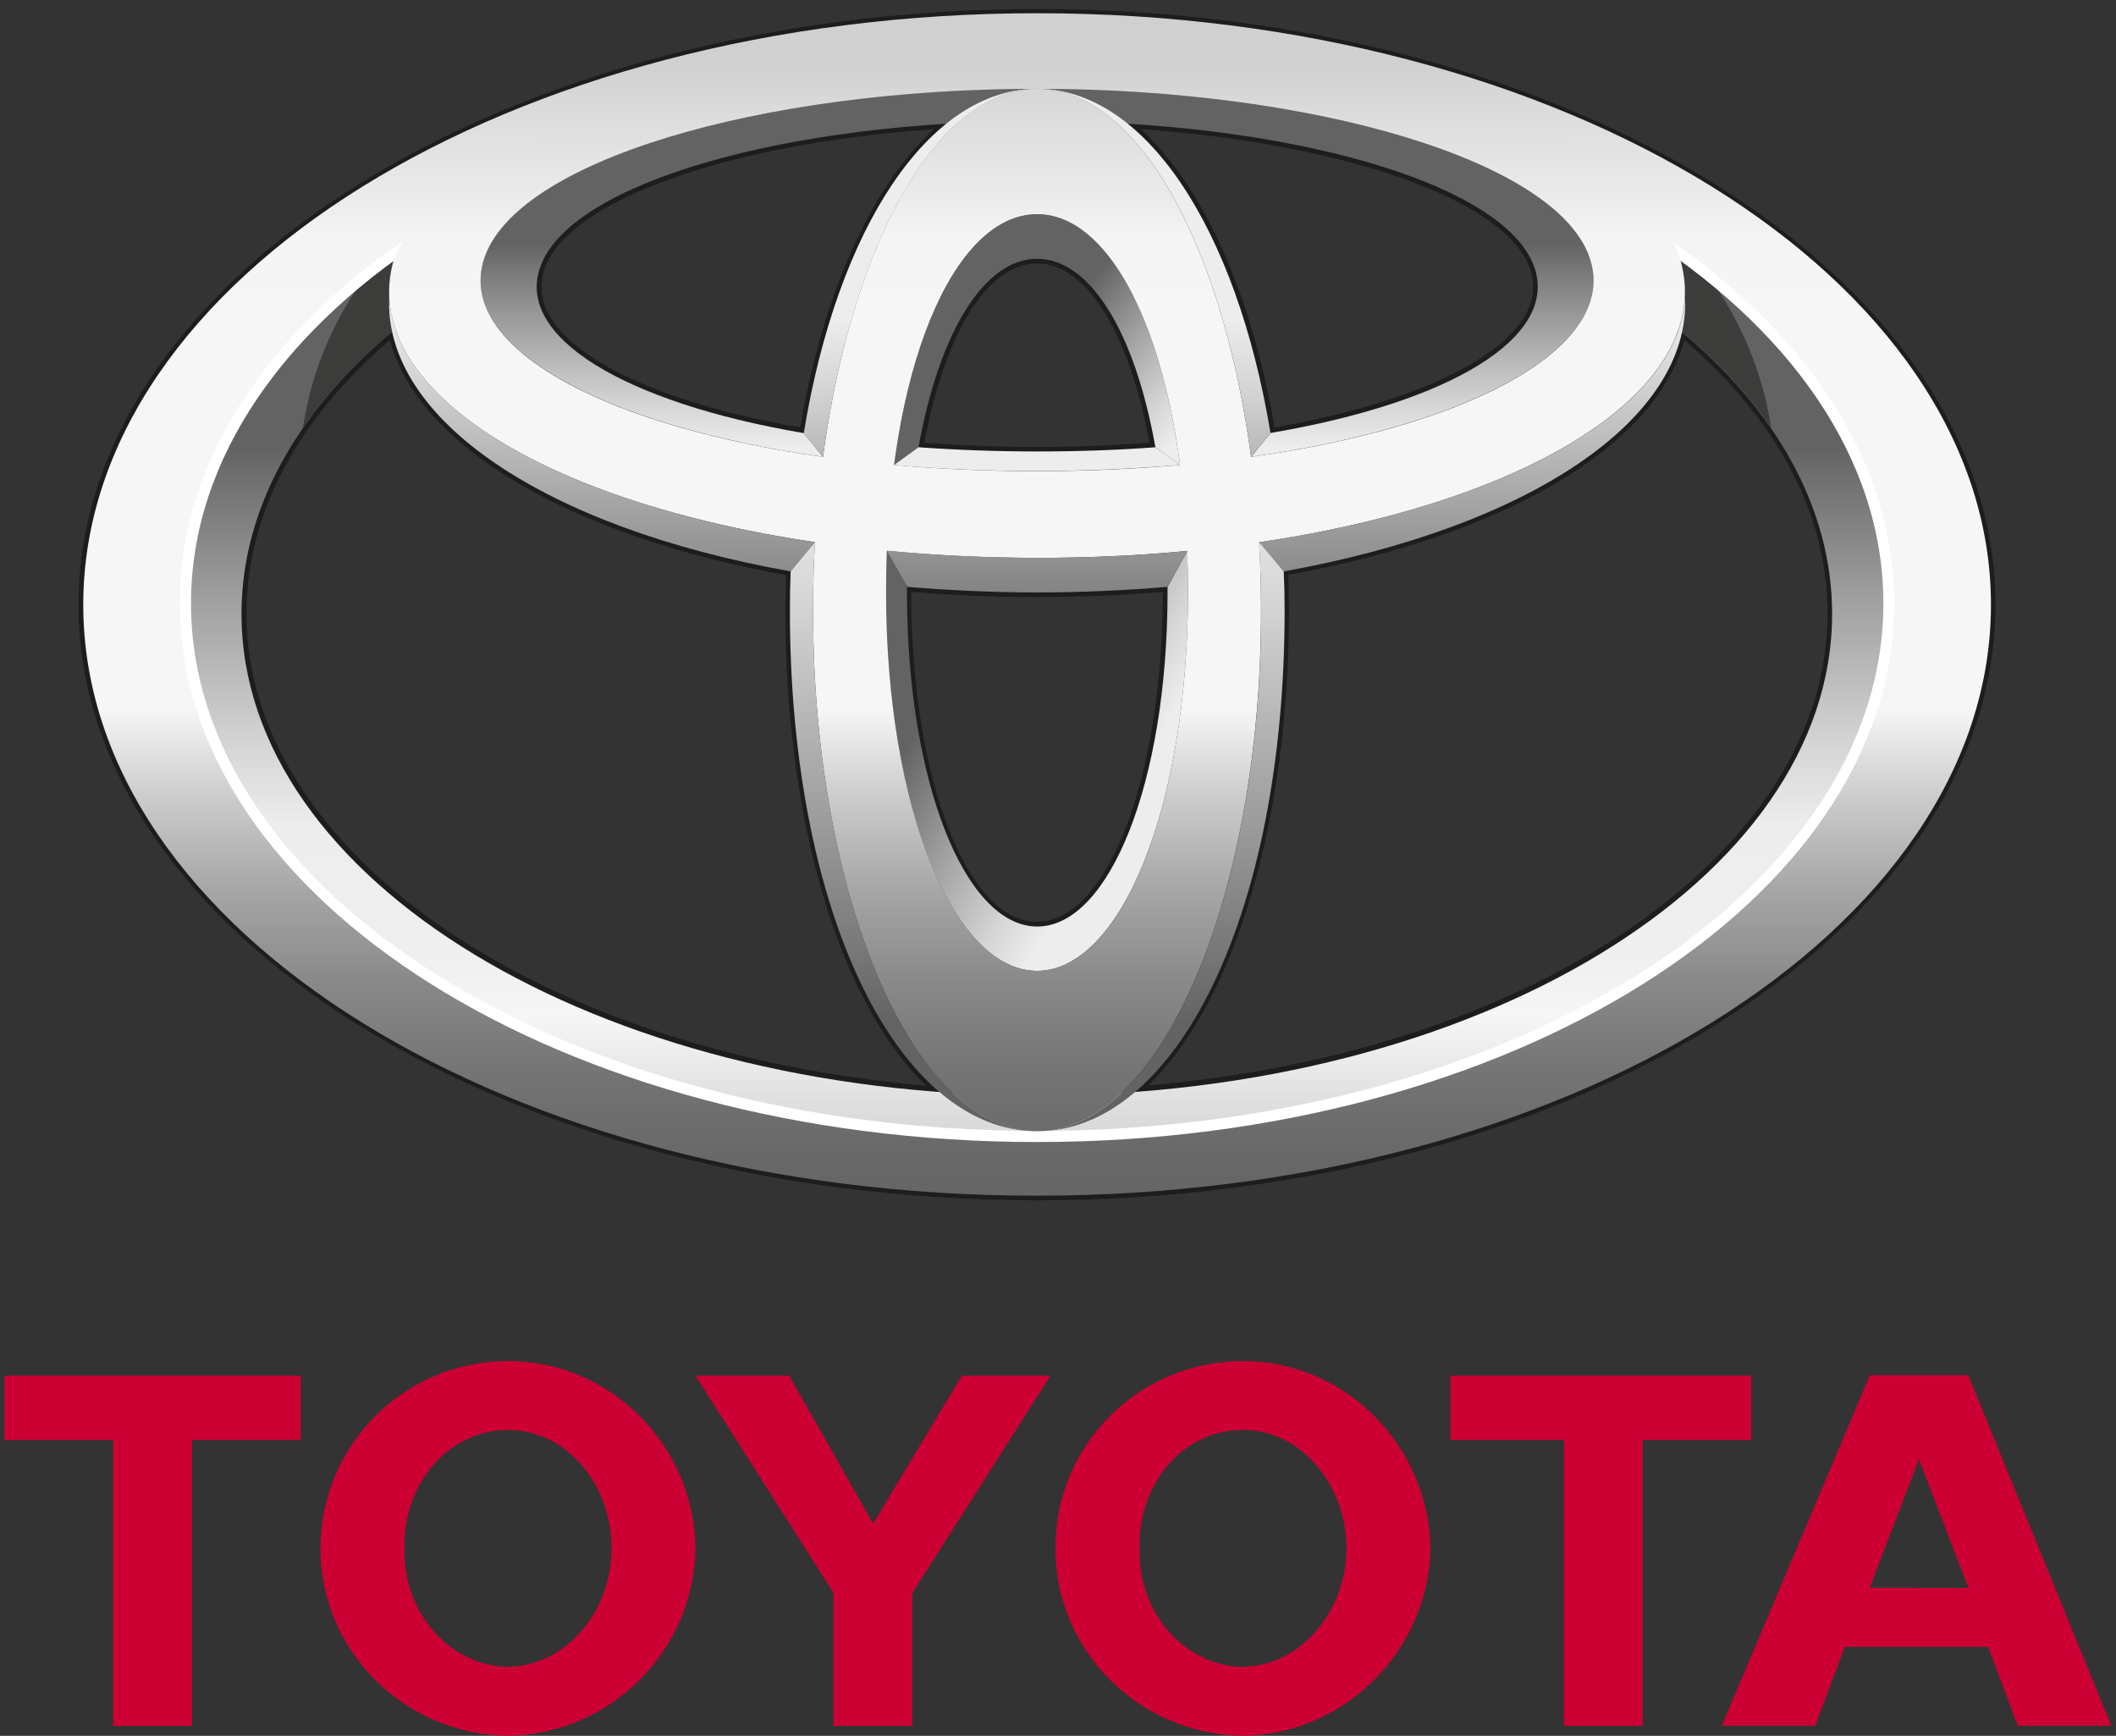 <?xml version="1.0" encoding="utf-8"?>
<!-- Generator: Adobe Illustrator 16.0.3, SVG Export Plug-In . SVG Version: 6.00 Build 0)  -->
<!DOCTYPE svg PUBLIC "-//W3C//DTD SVG 1.1//EN" "http://www.w3.org/Graphics/SVG/1.1/DTD/svg11.dtd">
<svg version="1.1" id="Ebene_1" xmlns="http://www.w3.org/2000/svg" xmlns:xlink="http://www.w3.org/1999/xlink" x="0px" y="0px"
	  viewBox="0 0 14.08 11.55" style="enable-background:new 0 0 14.08 11.55;" xml:space="preserve"
	>
<rect x="0" y="0" width="14.08" height="11.55" fill="#333333" stroke="none"/>
<g>
	<g>
		<path style="fill:#CC0033;" d="M7.023,10.302C7.021,9.615,7.576,9.058,8.271,9.056c0.678,0.002,1.234,0.557,1.248,1.246
			c-0.014,0.682-0.57,1.238-1.248,1.248C7.578,11.541,7.021,10.984,7.023,10.302L7.023,10.302z M8.271,11.091
			c0.376-0.006,0.686-0.359,0.689-0.789C8.956,9.865,8.645,9.513,8.271,9.515c-0.391-0.002-0.7,0.35-0.688,0.787
			C7.57,10.732,7.882,11.085,8.271,11.091"/>
		<polyline style="fill:#CC0033;" points="10.931,9.582 10.931,11.484 10.406,11.484 10.406,9.582 9.651,9.582 9.651,9.154 
			11.653,9.154 11.653,9.582 10.931,9.582 		"/>
		<path style="fill:#CC0033;" d="M12.276,10.958L12.276,10.958l-0.197,0.525h-0.622l0.985-2.332h0.655l0.952,2.332h-0.623
			l-0.197-0.525H12.276L12.276,10.958z M12.769,10.566h0.329L12.769,9.71l-0.328,0.855H12.769"/>
		<polyline style="fill:#CC0033;" points="1.278,9.582 1.278,11.484 0.753,11.484 0.753,9.582 0.03,9.582 0.03,9.154 2.001,9.154 
			2.001,9.582 1.278,9.582 		"/>
		<path style="fill:#CC0033;" d="M2.132,10.302C2.134,9.615,2.688,9.058,3.38,9.056c0.682,0.002,1.238,0.557,1.248,1.246
			c-0.01,0.682-0.566,1.238-1.248,1.248C2.688,11.541,2.132,10.984,2.132,10.302L2.132,10.302z M3.38,11.091
			c0.38-0.006,0.689-0.359,0.689-0.789c0-0.438-0.312-0.789-0.689-0.787c-0.387-0.002-0.698,0.35-0.689,0.787
			C2.681,10.732,2.993,11.085,3.38,11.091"/>
		<polyline style="fill:#CC0033;" points="5.81,11.484 6.071,11.484 6.071,10.599 6.99,9.154 6.4,9.154 5.81,10.138 5.251,9.154 
			4.628,9.154 5.546,10.599 5.546,11.484 5.81,11.484 		"/>
	</g>
	<path style="fill:#1D1D1B;" d="M0.522,4.024c0,2.186,2.861,3.963,6.379,3.963c3.516,0,6.377-1.778,6.377-3.963
		S10.417,0.06,6.901,0.06C3.384,0.06,0.522,1.839,0.522,4.024z M0.585,4.024c0-2.152,2.834-3.904,6.316-3.904
		c3.48,0,6.314,1.752,6.314,3.904s-2.834,3.905-6.314,3.905C3.419,7.929,0.585,6.177,0.585,4.024z"/>
	<path style="fill:#1D1D1B;" d="M6.296,0.792c-1.458,0.089-2.558,0.48-2.73,0.973C3.548,1.813,3.54,1.862,3.54,1.908
		c0,0.076,0.021,0.153,0.066,0.228c0.197,0.339,0.83,0.621,1.738,0.777l0.03,0.006l0.006-0.031c0.155-0.942,0.496-1.686,0.94-2.04
		l0.076-0.06L6.296,0.792z M3.658,2.104C3.62,2.041,3.603,1.975,3.603,1.908c0-0.04,0.008-0.081,0.021-0.122l0,0
		c0.161-0.454,1.221-0.83,2.591-0.927c-0.416,0.378-0.738,1.092-0.89,1.985C4.464,2.696,3.843,2.421,3.658,2.104z M3.565,1.767
		L3.565,1.767L3.565,1.767z"/>
	<path style="fill:#1D1D1B;" d="M6.083,2.97L6.077,3.003l0.035,0.002c0.258,0.02,0.523,0.028,0.791,0.028
		c0.266,0,0.533-0.01,0.789-0.028l0.033-0.002L7.72,2.97C7.58,2.181,7.267,1.69,6.903,1.69C6.536,1.69,6.224,2.181,6.083,2.97z
		 M6.901,1.753c0.326,0,0.612,0.457,0.748,1.193C7.405,2.964,7.153,2.974,6.901,2.974c-0.254,0-0.506-0.01-0.75-0.027
		C6.288,2.21,6.573,1.753,6.901,1.753z"/>
	<path style="fill:#1D1D1B;" d="M7.485,0.848c0.441,0.354,0.783,1.098,0.939,2.04l0.006,0.031l0.031-0.006
		C9.366,2.759,9.999,2.477,10.2,2.136c0.071-0.12,0.085-0.245,0.041-0.371c-0.176-0.492-1.273-0.886-2.73-0.973L7.413,0.786
		L7.485,0.848z M7.59,0.859c1.37,0.098,2.429,0.474,2.591,0.927c0.014,0.041,0.021,0.082,0.021,0.123
		c0,0.065-0.02,0.132-0.057,0.195c-0.186,0.316-0.807,0.59-1.664,0.74C8.327,1.951,8.007,1.239,7.59,0.859z"/>
	<path style="fill:#1D1D1B;" d="M2.59,2.183c-0.661,0.555-1.013,1.211-1.013,1.9c0,1.633,2.008,3.012,4.668,3.211l0.094,0.008
		L6.267,7.242c-0.605-0.518-0.981-1.737-0.981-3.18l0.006-0.285L5.266,3.771C3.798,3.509,2.792,2.905,2.641,2.2L2.629,2.149
		L2.59,2.183z M1.64,4.083c0-0.656,0.332-1.285,0.954-1.82c0.19,0.705,1.189,1.301,2.636,1.564c0,0.043-0.004,0.232-0.004,0.232
		c0,1.406,0.357,2.604,0.936,3.165C3.577,7.001,1.64,5.663,1.64,4.083z"/>
	<path style="fill:#1D1D1B;" d="M6.003,3.905V3.94c0,1.266,0.396,2.256,0.898,2.256c0.504,0,0.896-0.99,0.896-2.256V3.87
		L7.765,3.872C7.483,3.897,7.192,3.909,6.901,3.909c-0.293,0-0.582-0.012-0.865-0.037L6.003,3.87V3.905z M6.063,3.94V3.938
		c0.273,0.023,0.555,0.035,0.838,0.035c0.281,0,0.563-0.012,0.836-0.035V3.94c0,1.23-0.367,2.193-0.836,2.193
		C6.432,6.136,6.063,5.171,6.063,3.94z"/>
	<path style="fill:#1D1D1B;" d="M11.161,2.2c-0.152,0.707-1.158,1.309-2.625,1.57L8.511,3.774l0.006,0.283
		c0,1.443-0.376,2.663-0.981,3.18L7.464,7.298l0.093-0.008c2.661-0.199,4.667-1.579,4.667-3.211c0-0.688-0.351-1.346-1.012-1.9
		l-0.039-0.033L11.161,2.2z M11.208,2.263c0.623,0.535,0.953,1.164,0.953,1.82c0,1.58-1.938,2.918-4.521,3.139
		c0.577-0.559,0.937-1.758,0.937-3.165c0,0-0.004-0.189-0.004-0.232C10.019,3.563,11.017,2.968,11.208,2.263z"/>
	
		<linearGradient id="SVGID_1_" gradientUnits="userSpaceOnUse" x1="1815.276" y1="916.591" x2="1815.276" y2="893.558" gradientTransform="matrix(0.195 0 0 0.195 -346.392 -171.263)">
		<stop  offset="0" style="stop-color:#DADADA"/>
		<stop  offset="0.158" style="stop-color:#F6F6F6"/>
		<stop  offset="0.248" style="stop-color:#EFEFEF"/>
		<stop  offset="0.44" style="stop-color:#EDEDED"/>
		<stop  offset="0.555" style="stop-color:#D6D6D6"/>
		<stop  offset="0.794" style="stop-color:#9B9B9B"/>
		<stop  offset="1" style="stop-color:#646363"/>
	</linearGradient>
	<path style="fill:url(#SVGID_1_);" d="M11.165,1.677c0.01,0.025,0.018,0.051,0.023,0.078c0.037,0.148,0.029,0.293-0.018,0.436
		c0.643,0.531,1.021,1.186,1.021,1.894c0,1.77-2.371,3.205-5.292,3.205c-2.923,0-5.292-1.435-5.292-3.205
		c0-0.708,0.38-1.362,1.021-1.894C2.582,2.048,2.574,1.903,2.61,1.755C2.616,1.728,2.628,1.7,2.642,1.673
		C1.765,2.298,1.233,3.116,1.233,4.015c0,1.959,2.537,3.547,5.667,3.547s5.667-1.588,5.667-3.547
		C12.567,3.119,12.038,2.302,11.165,1.677z"/>
	
		<linearGradient id="SVGID_2_" gradientUnits="userSpaceOnUse" x1="1819.439" y1="896.752" x2="1811.617" y2="890.188" gradientTransform="matrix(0.195 0 0 0.195 -346.392 -171.263)">
		<stop  offset="0" style="stop-color:#EDEDED"/>
		<stop  offset="0.44" style="stop-color:#EDEDED"/>
		<stop  offset="0.555" style="stop-color:#D6D6D6"/>
		<stop  offset="0.794" style="stop-color:#9B9B9B"/>
		<stop  offset="1" style="stop-color:#646363"/>
	</linearGradient>
	<path style="fill:url(#SVGID_2_);" d="M6.112,2.976L5.949,3.094c0.134-1.017,0.51-1.668,0.952-1.668
		c0.441,0,0.816,0.649,0.951,1.668L7.688,2.976l0,0C7.551,2.204,7.251,1.722,6.901,1.722C6.551,1.722,6.251,2.204,6.112,2.976
		L6.112,2.976z"/>
	
		<linearGradient id="SVGID_3_" gradientUnits="userSpaceOnUse" x1="1820.185" y1="907.519" x2="1808.889" y2="900.998" gradientTransform="matrix(0.195 0 0 0.195 -346.392 -171.263)">
		<stop  offset="0" style="stop-color:#EDEDED"/>
		<stop  offset="0.44" style="stop-color:#EDEDED"/>
		<stop  offset="0.555" style="stop-color:#D6D6D6"/>
		<stop  offset="0.794" style="stop-color:#9B9B9B"/>
		<stop  offset="1" style="stop-color:#646363"/>
	</linearGradient>
	<path style="fill:url(#SVGID_3_);" d="M7.901,3.666L7.769,3.905l0,0c0,0.012,0,0.023,0,0.035c0,1.268-0.389,2.225-0.867,2.225
		c-0.479,0-0.867-0.959-0.867-2.225c0-0.014,0-0.027,0-0.041L5.902,3.666C5.897,3.755,5.896,3.847,5.896,3.94
		c0,1.434,0.45,2.52,1.004,2.52c0.555,0,1.005-1.085,1.005-2.52C7.905,3.847,7.903,3.755,7.901,3.666z"/>
	
		<linearGradient id="SVGID_4_" gradientUnits="userSpaceOnUse" x1="1815.28" y1="899.034" x2="1815.28" y2="886.556" gradientTransform="matrix(0.195 0 0 0.195 -346.392 -171.263)">
		<stop  offset="0" style="stop-color:#EDEDED"/>
		<stop  offset="0.44" style="stop-color:#EDEDED"/>
		<stop  offset="0.555" style="stop-color:#D6D6D6"/>
		<stop  offset="0.794" style="stop-color:#9B9B9B"/>
		<stop  offset="1" style="stop-color:#646363"/>
	</linearGradient>
	<path style="fill:url(#SVGID_4_);" d="M7.688,2.976C7.44,2.995,7.175,3.004,6.901,3.004c-0.275,0-0.537-0.01-0.789-0.028l0,0
		L5.949,3.094c0.302,0.027,0.618,0.04,0.952,0.04c0.332,0,0.649-0.015,0.951-0.04L7.688,2.976L7.688,2.976z M10.583,1.731
		c-0.198-0.658-1.839-1.141-3.682-1.141c-1.844,0-3.484,0.482-3.683,1.141C3.046,2.302,3.989,2.829,5.476,3.04L5.348,2.882l0,0
		C4.146,2.677,3.429,2.239,3.595,1.776c0.199-0.563,1.652-0.971,3.307-0.971s3.107,0.408,3.307,0.971
		c0.164,0.465-0.551,0.9-1.754,1.105l0,0L8.325,3.04C9.813,2.829,10.757,2.302,10.583,1.731z"/>
	<path style="fill:#3C3C3B;" d="M11.171,2.188c0.245,0.203,0.453,0.424,0.615,0.66c-0.059-0.383-0.211-0.734-0.432-1.029
		c-0.061-0.049-0.123-0.096-0.189-0.143c0.01,0.025,0.018,0.051,0.023,0.078C11.228,1.903,11.22,2.048,11.171,2.188z"/>
	<path style="fill:#3C3C3B;" d="M2.631,2.188c-0.049-0.142-0.057-0.287-0.02-0.436c0.006-0.027,0.018-0.055,0.031-0.082
		C2.576,1.72,2.511,1.769,2.448,1.817C2.226,2.112,2.072,2.466,2.016,2.847C2.177,2.612,2.386,2.392,2.631,2.188z"/>
	
		<linearGradient id="SVGID_5_" gradientUnits="userSpaceOnUse" x1="1815.273" y1="880.435" x2="1815.273" y2="920.861" gradientTransform="matrix(0.195 0 0 0.195 -346.392 -171.263)">
		<stop  offset="0" style="stop-color:#D0D0D0"/>
		<stop  offset="0.039" style="stop-color:#DBDBDB"/>
		<stop  offset="0.12" style="stop-color:#EDEDED"/>
		<stop  offset="0.121" style="stop-color:#EDEDED"/>
		<stop  offset="0.144" style="stop-color:#F4F4F4"/>
		<stop  offset="0.21" style="stop-color:#F6F6F6"/>
		<stop  offset="0.545" style="stop-color:#F6F6F6"/>
		<stop  offset="0.617" style="stop-color:#CDCDCD"/>
		<stop  offset="0.696" style="stop-color:#A8A7A7"/>
		<stop  offset="0.775" style="stop-color:#8A8989"/>
		<stop  offset="0.853" style="stop-color:#757474"/>
		<stop  offset="0.929" style="stop-color:#686767"/>
		<stop  offset="1" style="stop-color:#646363"/>
	</linearGradient>
	<path style="fill:url(#SVGID_5_);" d="M0.554,4.024c0-2.174,2.842-3.936,6.348-3.936c3.504,0,6.346,1.762,6.346,3.936
		c0,2.172-2.842,3.932-6.346,3.932C3.396,7.96,0.554,6.198,0.554,4.024z M6.901,7.564c3.129,0,5.666-1.588,5.666-3.547
		c0-1.961-2.537-3.549-5.666-3.549c-3.131,0-5.668,1.588-5.668,3.549C1.233,5.974,3.771,7.564,6.901,7.564z"/>
	<path style="fill:#FFFFFF;" d="M1.196,4.015c0,1.977,2.56,3.584,5.705,3.584c3.145,0,5.703-1.608,5.703-3.584
		c0-1.979-2.559-3.586-5.703-3.586C3.756,0.429,1.196,2.037,1.196,4.015z M1.271,4.015c0-1.938,2.525-3.512,5.631-3.512
		c3.104,0,5.63,1.574,5.63,3.512c0,1.936-2.526,3.51-5.63,3.51C3.796,7.525,1.271,5.95,1.271,4.015z"/>
	
		<linearGradient id="SVGID_6_" gradientUnits="userSpaceOnUse" x1="1815.274" y1="880.442" x2="1815.274" y2="920.872" gradientTransform="matrix(0.195 0 0 0.195 -346.392 -171.263)">
		<stop  offset="0" style="stop-color:#D0D0D0"/>
		<stop  offset="0.039" style="stop-color:#DBDBDB"/>
		<stop  offset="0.12" style="stop-color:#EDEDED"/>
		<stop  offset="0.121" style="stop-color:#EDEDED"/>
		<stop  offset="0.144" style="stop-color:#F4F4F4"/>
		<stop  offset="0.21" style="stop-color:#F6F6F6"/>
		<stop  offset="0.545" style="stop-color:#F6F6F6"/>
		<stop  offset="0.617" style="stop-color:#CDCDCD"/>
		<stop  offset="0.696" style="stop-color:#A8A7A7"/>
		<stop  offset="0.775" style="stop-color:#8A8989"/>
		<stop  offset="0.853" style="stop-color:#757474"/>
		<stop  offset="0.929" style="stop-color:#686767"/>
		<stop  offset="1" style="stop-color:#646363"/>
	</linearGradient>
	<path style="fill:url(#SVGID_6_);" d="M5.41,4.06c0-1.896,0.667-3.469,1.491-3.469c0.822,0,1.49,1.572,1.49,3.469
		c0,1.914-0.668,3.467-1.49,3.467C6.077,7.527,5.41,5.974,5.41,4.06z M6.901,6.46c0.555,0,1.004-1.086,1.004-2.52
		c0-1.488-0.449-2.515-1.004-2.515S5.896,2.452,5.896,3.94C5.896,5.374,6.347,6.46,6.901,6.46z"/>
	
		<linearGradient id="SVGID_7_" gradientUnits="userSpaceOnUse" x1="1815.274" y1="880.445" x2="1815.274" y2="920.876" gradientTransform="matrix(0.195 0 0 0.195 -346.392 -171.263)">
		<stop  offset="0" style="stop-color:#D0D0D0"/>
		<stop  offset="0.039" style="stop-color:#DBDBDB"/>
		<stop  offset="0.12" style="stop-color:#EDEDED"/>
		<stop  offset="0.121" style="stop-color:#EDEDED"/>
		<stop  offset="0.144" style="stop-color:#F4F4F4"/>
		<stop  offset="0.21" style="stop-color:#F6F6F6"/>
		<stop  offset="0.545" style="stop-color:#F6F6F6"/>
		<stop  offset="0.617" style="stop-color:#CDCDCD"/>
		<stop  offset="0.696" style="stop-color:#A8A7A7"/>
		<stop  offset="0.775" style="stop-color:#8A8989"/>
		<stop  offset="0.853" style="stop-color:#757474"/>
		<stop  offset="0.929" style="stop-color:#686767"/>
		<stop  offset="1" style="stop-color:#646363"/>
	</linearGradient>
	<path style="fill:url(#SVGID_7_);" d="M2.613,1.755c0.163-0.648,2.143-1.59,4.288-1.59c2.146,0,4.055,0.674,4.287,1.59
		c0.259,1.027-1.646,1.957-4.287,1.957C4.26,3.71,2.353,2.782,2.613,1.755z M6.901,0.591c-1.844,0-3.484,0.482-3.683,1.141
		C2.995,2.47,4.634,3.135,6.901,3.135c2.267,0,3.906-0.665,3.682-1.403C10.384,1.073,8.744,0.591,6.901,0.591z"/>
	
		<linearGradient id="SVGID_8_" gradientUnits="userSpaceOnUse" x1="1815.276" y1="888.827" x2="1815.276" y2="900.35" gradientTransform="matrix(0.195 0 0 0.195 -346.392 -171.263)">
		<stop  offset="0.006" style="stop-color:#EDEDED"/>
		<stop  offset="1" style="stop-color:#706F6F"/>
	</linearGradient>
	<path style="fill:url(#SVGID_8_);" d="M5.9,3.664L5.9,3.664l0.138,0.241c0.277,0.023,0.566,0.037,0.865,0.037
		s0.588-0.014,0.865-0.037l0.133-0.239l0,0c-0.319,0.031-0.652,0.046-1,0.046C6.552,3.71,6.22,3.695,5.9,3.664z M11.212,1.977
		c-0.035,0.735-1.164,1.386-2.834,1.631l0,0l0.164,0.194C10.177,3.509,11.251,2.788,11.212,1.977z M2.59,1.977
		C2.552,2.788,3.626,3.511,5.261,3.802l0.163-0.194l0,0C3.754,3.362,2.625,2.71,2.59,1.977z"/>
	
		<linearGradient id="SVGID_9_" gradientUnits="userSpaceOnUse" x1="1819.267" y1="880.443" x2="1819.267" y2="900.236" gradientTransform="matrix(0.195 0 0 0.195 -346.392 -171.263)">
		<stop  offset="0" style="stop-color:#EDEDED"/>
		<stop  offset="0.44" style="stop-color:#EDEDED"/>
		<stop  offset="0.555" style="stop-color:#D6D6D6"/>
		<stop  offset="0.794" style="stop-color:#9B9B9B"/>
		<stop  offset="1" style="stop-color:#646363"/>
	</linearGradient>
	<path style="fill:url(#SVGID_9_);" d="M8.325,3.039L8.325,3.039l0.129-0.157c-0.227-1.37-0.838-2.291-1.553-2.291
		C7.57,0.591,8.137,1.632,8.325,3.039z"/>
	
		<linearGradient id="SVGID_10_" gradientUnits="userSpaceOnUse" x1="1811.286" y1="880.443" x2="1811.286" y2="900.236" gradientTransform="matrix(0.195 0 0 0.195 -346.392 -171.263)">
		<stop  offset="0" style="stop-color:#EDEDED"/>
		<stop  offset="0.44" style="stop-color:#EDEDED"/>
		<stop  offset="0.555" style="stop-color:#D6D6D6"/>
		<stop  offset="0.794" style="stop-color:#9B9B9B"/>
		<stop  offset="1" style="stop-color:#646363"/>
	</linearGradient>
	<path style="fill:url(#SVGID_10_);" d="M5.476,3.039c0.189-1.407,0.756-2.448,1.426-2.448c-0.719,0-1.33,0.921-1.554,2.293
		L5.476,3.039L5.476,3.039z"/>
	
		<linearGradient id="SVGID_11_" gradientUnits="userSpaceOnUse" x1="1811.052" y1="880.443" x2="1811.052" y2="913.177" gradientTransform="matrix(0.195 0 0 0.195 -346.392 -171.263)">
		<stop  offset="0" style="stop-color:#EDEDED"/>
		<stop  offset="0.44" style="stop-color:#EDEDED"/>
		<stop  offset="0.555" style="stop-color:#D6D6D6"/>
		<stop  offset="0.794" style="stop-color:#9B9B9B"/>
		<stop  offset="1" style="stop-color:#646363"/>
	</linearGradient>
	<path style="fill:url(#SVGID_11_);" d="M5.41,4.06c0-0.154,0.004-0.305,0.013-0.452l0,0L5.261,3.802
		C5.258,3.888,5.256,3.972,5.256,4.06c0,2.027,0.724,3.467,1.646,3.467C6.077,7.527,5.41,5.974,5.41,4.06z"/>
	
		<linearGradient id="SVGID_12_" gradientUnits="userSpaceOnUse" x1="1819.509" y1="880.443" x2="1819.509" y2="913.177" gradientTransform="matrix(0.195 0 0 0.195 -346.392 -171.263)">
		<stop  offset="0" style="stop-color:#EDEDED"/>
		<stop  offset="0.44" style="stop-color:#EDEDED"/>
		<stop  offset="0.555" style="stop-color:#D6D6D6"/>
		<stop  offset="0.794" style="stop-color:#9B9B9B"/>
		<stop  offset="1" style="stop-color:#646363"/>
	</linearGradient>
	<path style="fill:url(#SVGID_12_);" d="M8.542,3.802L8.378,3.607l0,0C8.386,3.755,8.392,3.905,8.392,4.06
		c0,1.914-0.668,3.467-1.49,3.467c0.922,0,1.646-1.44,1.646-3.467C8.548,3.972,8.546,3.886,8.542,3.802z"/>
</g>
</svg>

